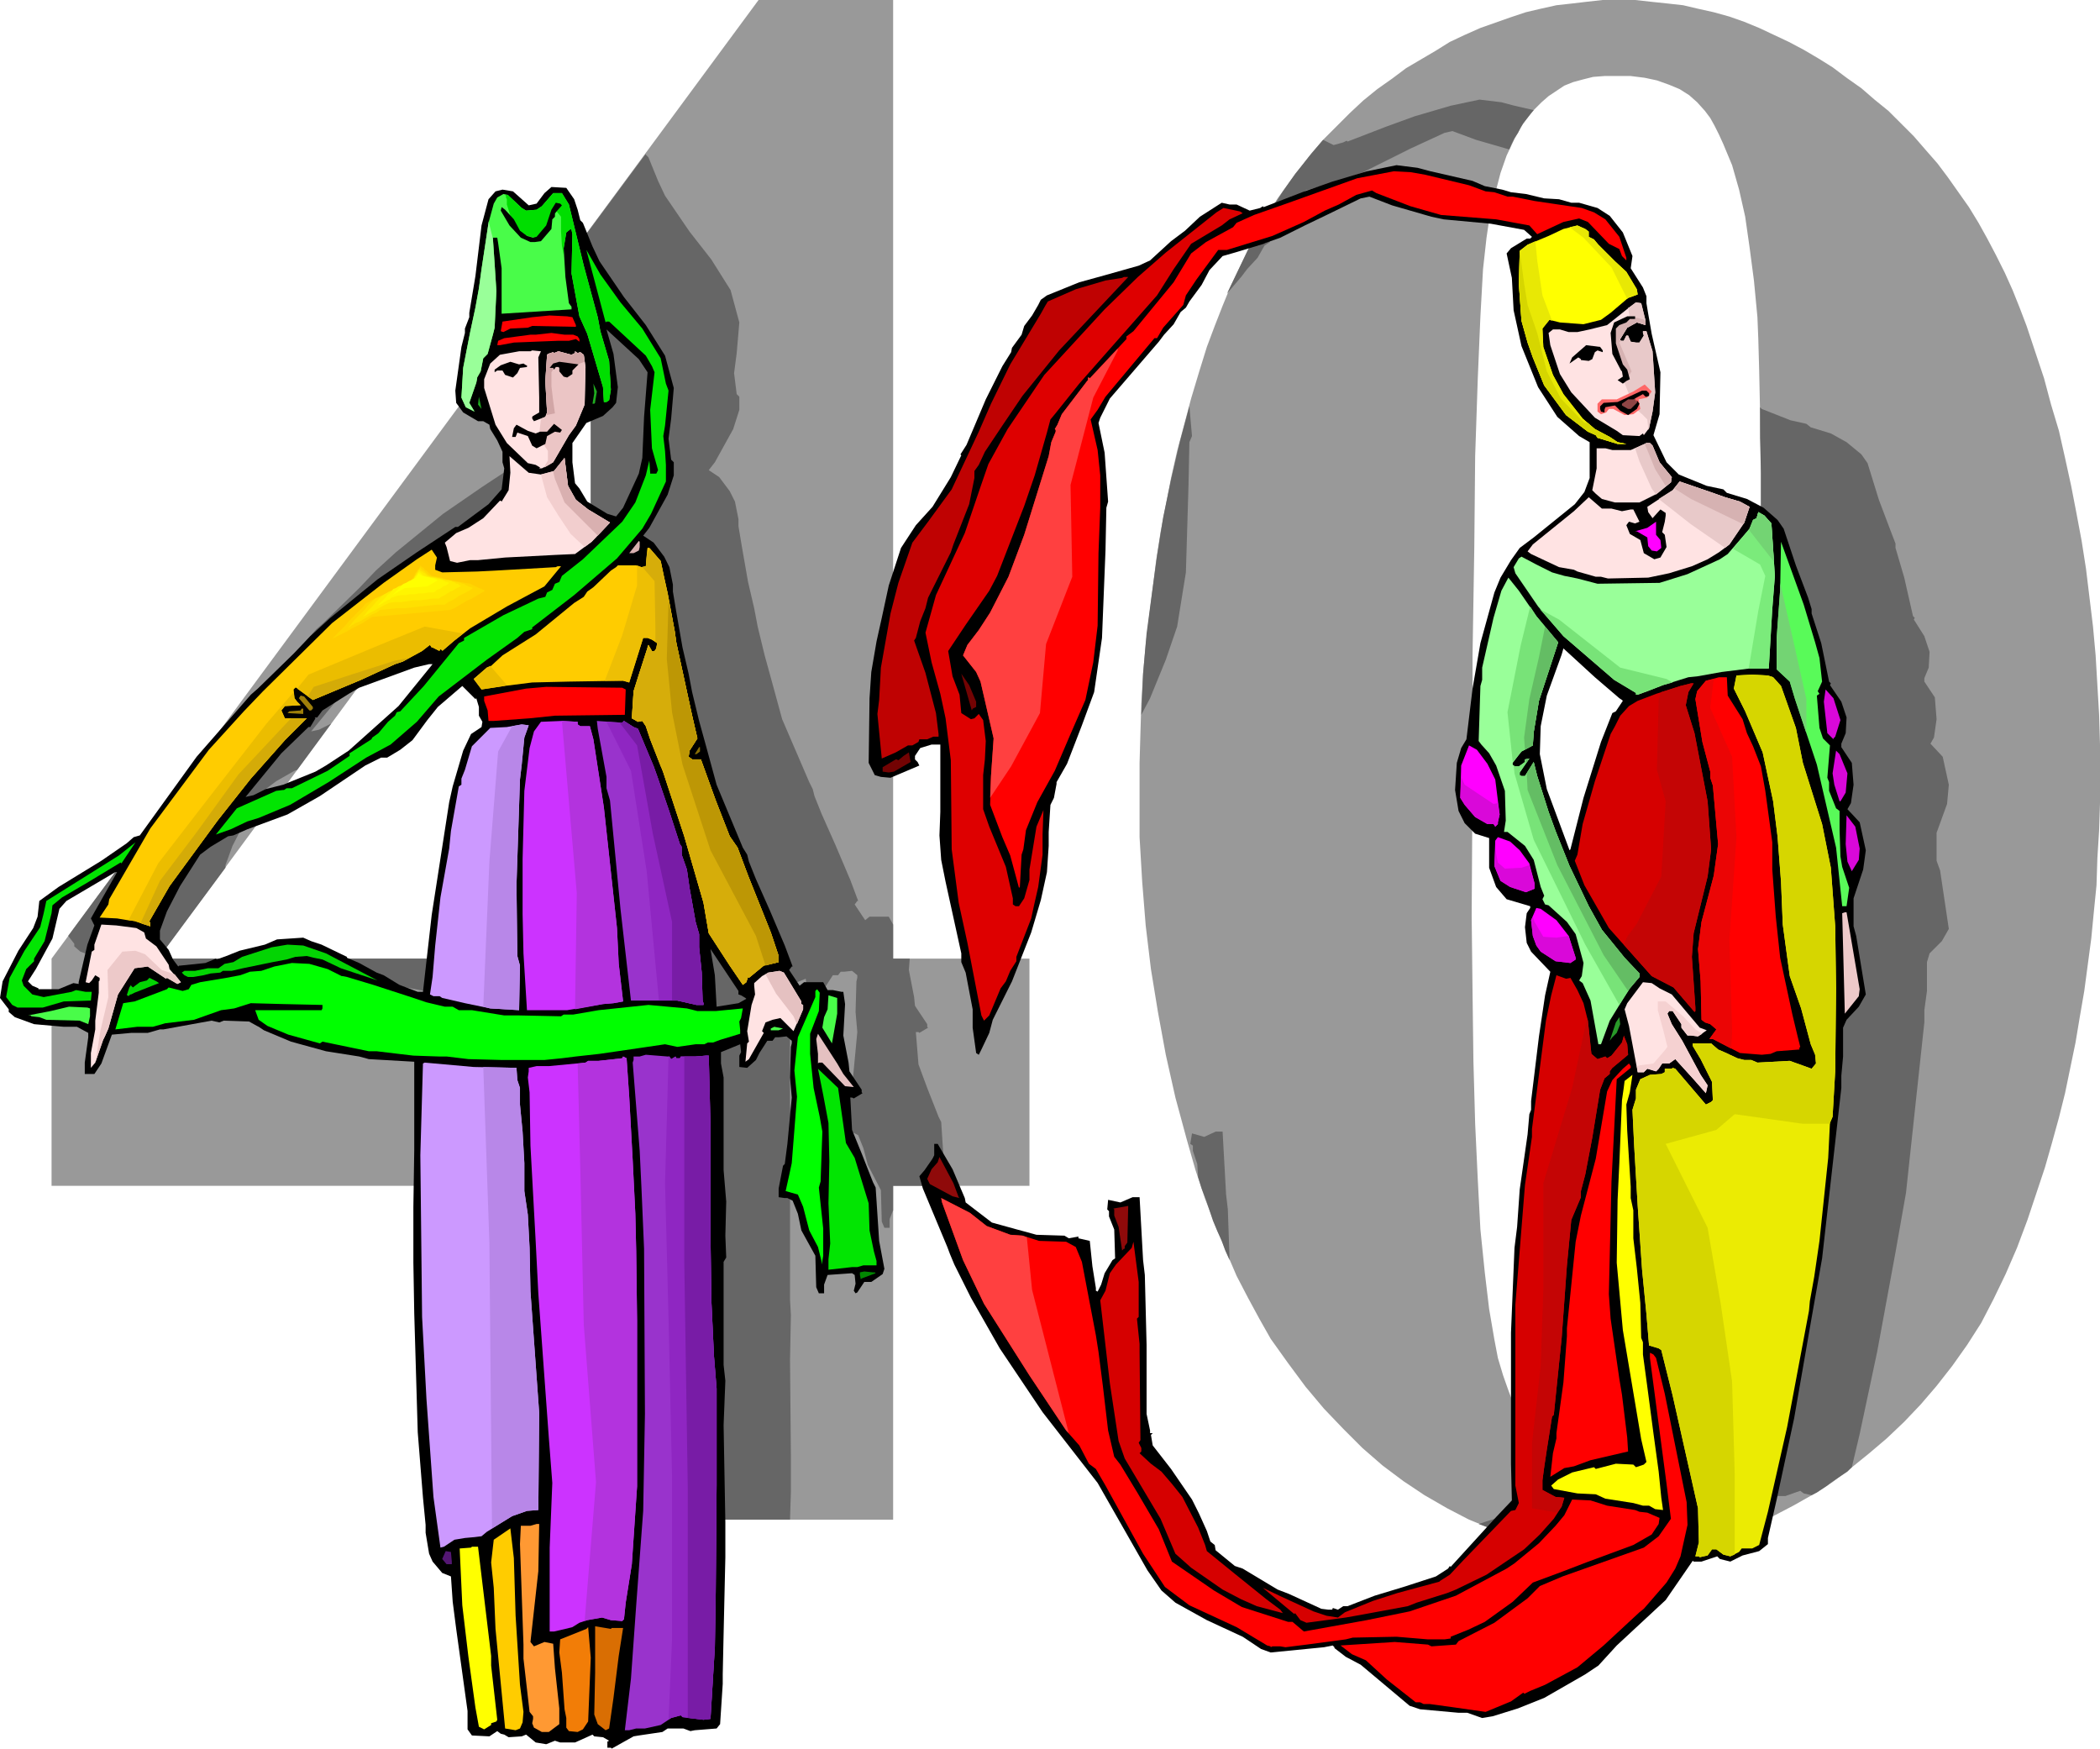 <svg xmlns="http://www.w3.org/2000/svg" width="768.48" height="639.84" fill-rule="evenodd" stroke-linecap="round" preserveAspectRatio="none" viewBox="0 0 2403 2001"><style>.brush1{fill:#999}.pen1{stroke:none}.brush2{fill:#666}.brush3{fill:#000}.brush4{fill:red}.brush5{fill:#49fc49}.brush6{fill:#9f9}.brush9{fill:#ff0}.brush10{fill:#02e502}.brush12{fill:#ffe3e3}.brush13{fill:#e8c9c9}.brush14{fill:#d6b2b2}.brush19{fill:#1fab1f}.brush20{fill:#f0f}.brush21{fill:#d9b0b0}.brush23{fill:#fc0}.brush24{fill:#730303}.brush26{fill:#d60000}.brush27{fill:#d908d9}.brush29{fill:#c3f}.brush30{fill:#93c}.brush31{fill:#c9f}.brush33{fill:#edc9c9}.brush34{fill:#03d403}.brush35{fill:#0f0}.brush37{fill:#e5c1c1}.brush38{fill:#8f0a0a}.brush63{fill:#d6d600}</style><path d="M59 1097 868 0h154v1097h156v260h-156v382H676v-382H59v-260zm122 0h495V425l-495 672z" class="pen1 brush1"/><path d="M739 176v1l3 3 11 27 8 17 28 41 25 32 22 35 10 37-3 35-3 23 3 24 3 3v15l-7 22-21 38-7 9 12 8 12 16 6 12 4 20v8l4 24 7 40 7 30 4 21 8 33 8 29 12 44 31 72 4 8 2 8 8 20 16 36 17 40 9 24h-1l-3 4 12 18 5-4h22l5 9v39h19l-1 13 6 31 1 10 14 21v3l1 1-10 6-1-1h-3l3 37 10 27 13 33 3 6 4 61 2 12h-61v28l-4 10v10h-6l-3-7-1-36-15-29-5-19-6-15-6-3h-3l-7-1v-10l5-26 2-2 3-23 5-53-2-23 1-35 1-4v-3l-6-5-9 1h-4l-3 4h-6l-9 14-4 8-10 9-9-1v-13l2-4-1-9-22 9v13l4 16v106l2 36-1 39 1 25-2 5v118l1 18-1 51 1 111v40l-1 32H676v-382H548v-51l1-65v-101l-52-3-11-3-38-7-40-10-31-13-6-4-2-1-3-2h310V425l-25 33-1-4v-12l-6-13-8-13-1-5-7-4h-6l-17-10-8-11-1-14v-3l143-193zm-445 921-32 6h-4l-14 4h-19l-22 2-12 33-8 12h-11v-13l4-29v-5l-13-7h-15l-34-3-11-4-11-4-7-6v-3l-7-9 59-80-2 8-19 35-9 14 5 5 7 3v1h23l17-7 6 1v-2l10-43 8-22-4-8 9-16 21-37h-2l-35 20 32-42 16-11 8-7 7-2 65-90 62-71 8-7 41-40 19-20 23-21 54-44 45-31 44-29h3l2-1-154 209-3 2-6 8h-3l1 1-6 10h-2l-31 30-41 50 9-2 14-7-39 53-3 1-21 12-12 9-23 36-15 29-8 22v3l-77 104h113z" class="pen1 brush2"/><path d="M2403 887v32l-1 31-2 32-1 31-3 30-3 31-4 30-4 30-5 29-5 30-6 29-6 29-7 28-8 29-8 28-9 27-11 33-12 32-13 30-14 29-14 27-16 25-17 24-18 23-18 21-19 20-20 19-20 17-21 17-21 16-22 14-23 13-23 12-23 11-25 8-24 7-26 6-25 4-27 2-26 1-31-1-29-3-29-5-29-7-27-8-27-11-25-13-26-15-24-16-24-18-23-20-22-22-22-23-21-25-20-27-20-28-13-23-13-24-13-25-12-28-12-29-12-31-11-33-10-35-13-48-11-49-9-49-8-49-6-50-4-50-3-51v-85l1-35 1-33 2-34 3-33 4-33 4-32 4-32 5-32 6-31 6-31 7-31 8-30 8-30 9-30 9-29 9-24 9-23 9-22 10-21 10-21 11-21 11-19 12-19 13-18 13-17 13-17 14-16 15-15 15-15 15-14 16-13 17-12 16-12 17-10 17-10 16-10 17-8 18-8 17-6 17-6 18-6 17-4 18-4 18-2 17-2 18-2h37l18 2 19 2 18 2 17 4 18 4 18 5 17 6 17 7 17 8 17 8 17 9 17 10 16 10 16 12 17 12 15 13 16 13 14 14 15 15 13 15 14 16 12 16 12 17 12 17 11 18 10 18 10 19 10 20 9 20 8 20 8 21 10 30 10 30 8 30 9 30 7 31 7 32 6 31 6 32 5 32 4 33 4 33 3 33 2 34 2 34 1 34v35zm-387-2V684l-1-82v-71l-1-60-1-47-1-36-1-25-4-42-5-38-5-35-7-31-8-28-10-24-5-11-5-10-5-9-6-8-9-10-9-8-11-7-12-5-14-5-14-3-16-2h-30l-13 1-12 3-11 3-10 4-9 6-9 6-8 7-12 12-10 14-9 16-9 19-7 20-6 23-6 24-4 27-4 36-3 54-3 71-3 89-1 105-2 123v140l-1 158 1 87 1 79 2 72 3 64 3 57 5 49 5 42 6 35 4 21 6 20 6 17 6 16 7 14 8 12 8 11 9 8 9 7 10 6 10 6 11 4 12 3 13 3 13 1h30l14-2 13-3 12-5 12-5 10-7 9-8 9-10 6-9 6-10 6-10 5-11 10-23 8-26 7-29 5-30 4-34 3-35 5-540z" class="pen1 brush1"/><path d="m1733 121 22 5-4 5-4 5-4 5-3 5-3 6-4 6-3 6-3 7-38-11-27-10-9 2-39 18-26 13-28 14-17 6-1 1-34 10-14 4-15 16-9 17-14 19-3 7-6 4-8 14-12 13-6 8-17 20 12-25 12-25 12-23 14-22 14-22 14-20 16-20 16-19 12 6 11-3 4-2 1 1 44-17 33-12 41-12 33-7 25 3 15 4zm281 345 2 2 33 13 18 4 5 4 23 7 18 10 17 14 7 10 13 42 14 37 5 13v5l10 34 10 44 2 2-1 2 12 19 6 18-1 18-5 12v4l12 18 2 25-3 21-4 7 14 15 7 32-2 22-12 33v32l4 11 10 67-8 14-14 14-3 10v33l-3 22v14l-21 195-12 68-21 114-20 94-9 38-5 5-6 4-6 4-6 4-5 4-6 4-6 4-6 3-9-2-4-3-17 6h-9l-2-1-23 33-18 7-19 6-19 5-20 5-19 3-20 2-21 2h-42l-21-2-20-2-20-4-20-4-20-5-19-6-19-7 9-3 38-12 13-9 3-3 1 1 41-46 7 3 7 2 7 2 7 1 8 1 7 1h32l14-2 13-3 12-5 12-5 10-7 9-8 9-10 6-9 6-10 6-10 5-11 10-23 8-26 7-29 5-30 4-34 3-35 5-540V637l-1-50v-45l-1-41v-35zm-643 881-1-15-5-15v-6l-3-2 2-12 14 4 13-6h8l4 72 2 17 2 58-5-11-4-11-5-11-5-12-4-12-4-12-5-13-4-13zm-10-882 3 34-3 7-1 49-3 100-10 62-13 38-18 44-10 19 2-47 4-46 6-45 6-44 7-44 9-43 10-43 11-41z" class="pen1 brush2"/><path d="m1637 196 48 11 14 6 20 4 10 3 17 2 21 5 17 1 14 4h9l21 6 14 9 15 19 11 27-2 14 14 22 4 10v8l2 12 4 23 10 44-1 48-7 24 15 31 14 14 32 13 19 4 4 4 23 7 19 10 16 14 7 10 14 42 14 37 4 13v5l11 34 9 44 2 2-1 2 13 19 6 18-1 18-5 12v4l12 18 2 25-3 21-4 7 14 15 7 32-3 22-11 33v32l3 11 11 67-8 14-14 15-4 9v33l-2 22v14l-22 195-12 68-20 115-20 93-10 44v7l-10 8-19 5-14 7-12-3-3-3-18 6h-9l-1-1-31 45-56 52-21 23-15 10-47 27-30 12-29 9-12 2-17-6h-10l-44-4-12-4-56-47-17-9-13-10v-1l-2-2-10 2-61 6-11-4-21-14-41-19-36-20-16-14-16-23-57-100-63-81-49-73-33-58-9-18-10-20-5-12-3-8-28-67-4-14 6-7 9-13 2-4v-13h4l17 29 14 33 1 5 30 23 29 8 22 6 32 1 5 3 11-2v2l13 3 3 29 4 25v3l2 1 4-8 4-13 9-15 3-2-1-33-6-15v-6l-2-2 1-11 14 3 14-6h8l4 72 2 17 2 80v79l4 19v3h3l-2 2 2 12 21 27 24 35 8 16 9 20 4 12 5 4 1 6 22 18 9 3 40 24 13 5 37 17 8 1h4l1-1v-1l6 2 3-2 3-2h5l31-12 33-10 37-12 14-9 2-3 1 1 52-57 18-19-1-42v-150l4-97 3-24 3-43 9-63 2-23 2-5v-10l9-74 7-47 6-27-22-23-5-10-2-18 2-16 4-6v-2l-27-8-12-14-8-22v-34l-16-5-12-12-7-14-4-24 2-31 5-17 6-10 7-58 9-52 16-58 7-17 12-20 10-14 16-12 47-38 11-14 6-16v-41l-12-7-25-22-22-34-19-47-9-41-2-37-6-28 5-6 18-11h4l2-2-9-8-38-7-54-5-14-3-45-13-26-10-10 2-39 19-25 12-28 14-17 6-2 1-33 10-14 4-15 16-9 17-14 19-4 7-6 5-8 14-11 12-6 8-56 65-11 22-2 6 7 34 4 56-2 7-1 49-4 100-9 62-14 38-17 44-12 21v2l-3 16-4 8-2 31v16l-2 30-7 32-11 37-22 56-22 44-4 15-9 19-3 6-3-2-4-29v-21l-8-42-5-12v-10l-18-82-5-25-2-28 1-27v-77h-10l-13 4-6 9v4l3 3 2 4-33 14-11-1-7-2-7-14 1-74 2-30 6-35 6-27 8-37 14-43 17-26 19-21 21-34 12-25-1-1 7-11 22-52 19-38 10-16 1-5 11-15 3-10 9-12 7-12 3-6 7-5 37-15 29-8 39-11 13-6 24-22 16-12 17-16 25-16 9 2h8l15 7 12-3 3-2 1 1 44-17 34-12 40-12 34-7 24 3 15 4zm216 603 3 2 1 1-8 12-4 2-13 33-20 64-15 59-1 1-26-70-8-40 1-32 7-35 17-47 2-7 36 33 28 24z" class="pen1 brush3"/><path d="m1631 200 50 12 19 7 10 1 15 5h6l25 5 54 8 14 5 13 8 16 20 8 24v3l-5-5-3-8-12-6-24-25-10-4-18 4-30 14-9-10-38-7-63-5-35-10-39-15-5-3-18 5-20 11-16 7-24 13-36 16-52 16h-10l-25 34-12 18-3 11-23 26-7 12h-3l-56 67-9 15-8 11 8 35 3 29v37l-2 52-1 83-5 42-9 43-17 39-18 42-20 36-13 32-3 22-2 6-2 37-1 1-10-37-9-21-14-37 1-33 3-43-15-65-5-11-15-19 5-12 13-17 13-20 21-41 18-48 28-90 3-16 5-12v-2l-1-1 3-5 5-12 29-38 1-1v-3h1l1 1 42-45v-3l8-6 46-56 20-33 17-13 31-17 4-5 20-9 37-13 81-29 42-8 19 1 17 3z" class="pen1 brush4"/><path d="m657 228 4 12 3 12 3 3 11 27 8 17 28 41 25 32 22 35 10 37-3 35-3 23 3 24 3 3v15l-7 22-21 38-7 9 12 8 12 16 6 12 4 20v8l4 24 7 40 7 30 4 21 8 33 8 29 12 44 30 72 5 8 2 8 8 20 16 36 17 40 9 24h-1l-3 4 12 18 5-4h22l5 9h6l10 2h2l2 14-2 36 6 31 1 10 14 21v3l1 1-10 6-2-1h-2l2 37 11 27 13 33 3 6 4 61 6 32-2 6-13 9h-8l-8 12-2 1-2-3 2-8-1-10-3-2-28 2-4 11v10h-6l-3-7-1-36-16-29-4-19-6-15-6-3h-3l-7-1v-10l5-26 2-2 3-23 5-53-2-23 1-35 1-4v-3l-6-5-9 1h-4l-3 4h-6l-9 14-4 8-10 9-9-1v-13l2-4-1-9-22 9v13l3 16v106l3 36-1 39 1 25-3 5v118l2 18-2 51 2 111v40l-2 88-1 46v11l-3 46-4 5-25 2-5 1-8-3h-18l-6 4-27 4-6 1-25 14-1-1h-4v-7l2-1-7-4-10-1-2-2-20 9h-17l-6-2-10 4-12-2-11-9-5 2-15 1-5-3-4-1-4-3-9 6-20-1-5-7v-21l-13-94-4-31-2-29-10-4-11-13-4-9-4-24v-9l-3-31-6-75-4-136-1-58v-64l1-65v-101l-52-3-11-3-38-6-40-11-31-13-6-4-2-1-9-5-29-1-5 2-9-2-55 10h-4l-14 4h-19l-22 2-12 33-8 12H97v-13l4-29v-5l-13-7H73l-34-3-11-4-11-4-7-6v-3l-10-13 3-19 18-35 17-26 5-13 2-18 22-16 49-30 29-20 8-7 7-2 65-90 62-71 8-7 41-40 19-20 23-21 54-44 45-31 44-29h3l35-26 15-17 3-24-2-7v-12l-6-13-8-13-1-5-7-4h-6l-17-10-8-11-1-14 7-50 4-16v-5l5-13v-5l7-42 7-58 8-30 8-9 8-2 12 2 18 16 9-2 9-12 8-7 17 1 9 13zM545 799l3 10v10l4 7-1 6-12 8-9 19-12 41-4 18-20 129-10 88h-6l-21-8-18-11-8-3-20-11-14-6v-1l-29-14-12-4-9-4-30 2-14 6-29 7-10 4-5 2-11 4-1-1-12 5-29 3h-1l-1 1-6-8-5-11-10-12v-10l8-22 15-29 23-36 12-9 20-12 6-1 16-7 46-17 37-21 52-35 18-9h7l15-9 14-11 17-23 12-15 28-24 15 15 1-1zm-432 236-9 16 4 8-8 22-10 43v2l-6-1-17 7H44v-1l-7-3-5-5 9-14 19-35 8-34 8-9 56-33h2l-21 37zm343-227-57 51-26 17-12 7-37 15-20 5-14 7-9 2 41-50 31-30h2l6-10-1-1h3l6-8 30-19 12-7 63-23 17-4h4l-39 48zm389 330 3 1 5 3 1 1-9 5-25 4-2-36-5-30 32 48v4zM741 426l-4 51-2 47-4 18-18 39-8 10-10-3-23-14-9-15-5-6-3-24v-22l16-23 19-8 11-10 4-5 2-18-5-38-8-28 37 34 10 15z" class="pen1 brush3"/><path d="m651 234 17 70 16 59 3 16 10 34 2 33-2 12-3 2h-3l-1-17-18-61-9-20-9-49 1-45-1-5-1-1-5 4-3 18 2 33 4 30 3 4v3l-80 5v-52l-4-29-1-6h-5l2 30 2 31-2 42-2 8-6 22-5 5-3 15-4 7v1l-1 5-8 23 6 10-10-5-5-11 2-34 8-41 6-28 4-22 3-22 8-53 6-22 4-7 7-4 5 1 16 15 5 3 12-1 6-4 13-15h10l8 13z" class="pen1 brush5"/><path d="m559 253 5 20 2 29 2 31-2 42-2 8-6 22-5 5-3 15-4 7v1l-1 5-8 23 6 10-10-5-5-11 2-34 8-41 6-28 4-22 3-22 8-53v-2z" class="pen1 brush6"/><path d="m578 223 1 1v2l1 2v6l6 19 9 15 21 5 13-19 8-12 5 6v17l1 16 2 11v-8l3-18 5-4 1 1 1 5-1 45 9 49 9 20 18 61 1 17h3l3-2 2-12-2-33-10-34-3-16-16-59-17-70-8-13h-10l-13 15-6 4-12 1-5-3-16-15h-3z" class="pen1" style="fill:#00de00"/><path d="m643 235-8 9v4l-3 3-1 11-12 14-7 1h-5l-11-5-13-14-10-17 1-4 4 3 10 11 7 13 8 6 7 2 4-1 11-13 6-18 5-8 5 1 2 2z" class="pen1 brush3"/><path d="m1422 244-15 7-9 7-35 21-20 29-19 30-89 101-28 35-5 6-4 15-14 49-12 35-31 80-9 17-27 39-20 30 5 29 8 21 2 21 11 7 4-1 5-5 5 7 3 24-1 21-2 18v39l7 20 19 46 8 36v7l3 2h4l6-9 6-21v-12l8-49 8-19-1 28v23l-5 37-5 22-3 14-17 44v5l-7 11-5 12-6 8-13 31-6 6-3-6-16-83-10-46-8-61-1-102-6-48-6-28-10-36-7-34 12-43 33-71 18-53 9-26 22-40 42-62 69-75 38-37 32-28 58-46 8-5 19 4 3 2z" class="pen1" style="fill:#de0000"/><path d="M1818 265v6l6 3 5 6 19 19 13 12 12 20 1 6-11 4-20 17-11 8-20 5-27-2-12-3-8 10 1 21 11 32 12 22 22 28 14 12 17 9 9 6 10 2h-10l-23-7-2-3-9-4-25-19-25-34-13-32-6-17-7-25-3-42 1-38 9-7 24-10 17-8 16-4 9 4 4 3z" class="pen1 brush9"/><path d="m710 346 25 30 21 34 6 29 3 8-4 40-2 12 2 17 1 16v19l-17 37-10 17-29 34-49 42-48 37v2l-9 3-8 7-35 25-55 42-25 29-30 26-28 15-43 28-44 26-36 15-13 4-19 9-17 6 24-30 45-20 8-1h1l3-2h6l41-20 25-17v-3l25-16 1-2 7-5 11-13 8-7 2-4 4-1 27-29 40-49 6-3v-3l45-26 40-19 8-2 2-5 6-3 3-7 5-2 3-7 24-19 45-43 15-22 12-31 4-17 1 14v1h7l2-4-7-25-2-44 5-43-3-7-7-12-42-39h-3l-1 1-21-79-1-4 16 28 23 32z" class="pen1 brush10"/><path d="m1212 401-42 52-23 34-20 30-7 15-5 7v8l-6 30-18 46-3 9-26 52-3 12-6 15-5 19-2 3 13 37 12 46 3 24v3h-6l-7 3h-9l-1 3-7 4h-5l-14 8-16 7-5-51 2-16 2-37 11-62 9-35 16-46 18-24 27-37 31-66 14-32 22-45 35-58 5-9 3-5 32-14 34-10 19-3 2-1h5l-79 84z" class="pen1" style="fill:#bf0202"/><path d="M1883 367v5l-10-3-11 6-8 13v1l1 1h3l3-6h2l3 7 6 1h4l5-8-1-3v-2h4l7 23 3 47-3 22-4 19-6 8-1-2-4 3-19-1-7-5-25-15-27-29-13-21-11-33-2-14 5-4h8l10 3h10l14-3 20-5 25-20 8-6 6 1 5 20z" class="pen1 brush12"/><path d="m1863 352 2 12-17 5-4 18 8 24 11 22-5 3 6 15 11 9-3 8 7 6 6 6 1 9v3l1-2 4-19 3-22-3-47-7-23h-4v2l1 3-5 8h-4l-6-1-3-7h-2l-3 6h-3l-1-1v-1l8-13 11-6 10 3v-5l-5-20-6-1-8 6h-1z" class="pen1 brush13"/><path d="m1882 366-15-4-2 1v1l-14 5-4 4v3l-2 12 4 14 7 17 6 14 5-8-14-33 2-2-1-1v-1l8-13 11-6 10 3v-5l-1-1zm-20 67v1-1z" class="pen1 brush14"/><path d="M1828 471v-9l5-5h17l19-9 13-8 8 8-5 7-10 2 2 11-8 6-10 1-13-7h-5l-3 4-6 2-4-3z" class="pen1" style="fill:#f66"/><path d="M1854 461v3l2 3 6 2h5l6-4 1-2-4-9-6 1-8 4-2 2z" class="pen1" style="fill:#8f4545"/><path d="m655 363 4 9v2l-50-1-5 2-20 1-8 4-3-1 2-11 34-5 20-2 20 1 6 1z" class="pen1 brush4"/><path d="M1871 365h-6l-4 4-8 3-4 4v17l8 24 5 6 3 11-4 2-4 3-6-4 6-4-1-6-1-1-10-19-2-24 4-12 15-7h9v3z" class="pen1 brush3"/><path d="m656 383 5 2 2 3v3l-4-3-8 2h-13l-50 2-16 3h-3l1-5 7-3 30-4h6l18-2 15 2h10z" class="pen1 brush4"/><path d="M1834 401v2l-6-2-3 2-3 8-4 2-9-1v-1l-3-2-10 7 3-7 16-14 16 2 3 4z" class="pen1 brush3"/><path d="m616 409 1 46v17l-7 4-1 1v2l2 3 13-5 2-5-2-36 2-30 1-1 6-2 1 1 5-2 15 4 4-2v-2l3 2 3-1 4 3 2 14-1 43-10 24-8 11-18 31-5 3-8 4h-3l1-1-5-3-9-2-24-23-13-21-13-42v-10l7-18 11-10 22-4h13l2-1 10 1-3 7z" class="pen1 brush12"/><path d="m619 479-2 18 6 13 4 6v11l-3 5-1 3 5-3 5-3 18-31 8-11 10-24 1-43-2-14-4-3-3 1-3-2v2l-4 2-15-4-5 2-1-1-6 2-1 1-2 30 2 36-2 5-5 2z" class="pen1" style="fill:#ebc5c5"/><path d="m669 414-20 7-14-2-4 7v16l2 17 2 14-10 2 1-3-2-36 2-30 1-1 6-2 1 1 5-2 15 4 4-2v-2l3 2 3-1 4 3 1 8z" class="pen1" style="fill:#d1a6a6"/><path d="m599 416 3 2h1v2l-8 1-3 6-5 5-9-3-3-5h-6l-3 2v-3l7-5 11-4 10 3 5-1zm56 8v4l-6 4-4-1-5-6v-4l-1-1h-3l-2 3-1-2h-4l4-5 7-2 22 3-7 7z" class="pen1 brush3"/><path d="M681 460v1l-1 1h-2l2-12-1-11 4 9-2 12z" class="pen1 brush19"/><path d="M1887 450v3l-3 1h-1l-3-3-11 6h-6l-7 5v2l7 4h3l7-7v-3l3 4-3 6-10 7-9-5-6-6-11 2-1 3v3l-4-1-1-3v-3l4-4 16-1 28-13h5l3 3z" class="pen1 brush3"/><path d="m547 463 1-9 3 14-4-5z" class="pen1 brush19"/><path d="m641 495-6-1-9 5-2 9-10 5-5-3-5-11-12-4-2 5h-4l2-10 3-4 13 7 9 3 5-2h8l8-9 9 7-2 3z" class="pen1 brush3"/><path d="m1891 510 8 19 14 17-1 6-16 13-20 10h-28l-15-4-7-6-4-4 5-25v-23h10l8 2h21l18-8h4l3 3zM619 543l15-4 12-15 4 32 9 16 14 11 25 15-21 22-19 14-22 1-58 3-31 3h-9l-15 3-8-2-4-16-2-5 13-11 14-6 17-11 19-20h1l1 1 8-13 2-20-1-19 22 19 14 2z" class="pen1 brush12"/><path d="m1974 569 17 5 11 6-6 18-17 25-12 9-13 8-18 8-26 8-24 5-46 1-8-2h-6l-21-6-4-2-17-3-32-15-4-3 6-8 47-38 17-16 15 13h11l12 3 10-2h3l7 14-5 2-7-2-3 4 4 10 12 7 4 15 12 7 7-2 7-12-2-14-3-3 3-12 1-7v-3l-6-4-9 10-5-7-1-6 29-19 8-10 35 12 17 6z" class="pen1 brush12"/><path d="m2027 599 4 60-3 38-4 68h-22l-32 4-28 5-10 1-29 9-18 7-11 4h-2v-2l-25-15-58-50-29-34-26-38-2-7 6-10 3-2 17 9 18 9 14 4 15 3 23 6 71-1 32-10 37-17 9-6 25-29 4-10 4-2 2-7 7 4 8 9z" class="pen1 brush6"/><path d="m1900 618 1 9-5 4-6-1-4-5-1-10-12-7h-2l14-4 10-7v15l5 6z" class="pen1 brush20"/><path d="m732 626-1 4-6 3h-5l11-14 1 1v6z" class="pen1 brush21"/><path d="m2077 735 5 18 3 27-5 11 2 3-3 2 3 37 4 12 8 8-3 37 2 5v10l8 20 4 3v22l1 30 2 12 8 24-3 21h-5l-7-67-22-95-25-75-6-20-15-14v-36l4-55 1-55 26 72 13 43z" class="pen1" style="fill:#59fa59"/><path d="m756 642 4 19 4 18 8 43 2 14 18 83 6 26-9 14-1 7 4 3h10l17 47 16 41 9 13 12 32 26 65 9 27v7l-17 4-17 14-1-1-2 6-4 3-15-22-24-37-6-35-22-76-24-73-15-38-5-15-4-6-5 1-7-4 2-31 6-19 10-31v-1l1-2 4 7h3l2-3 1-6-6-4-5-2h-5l-16 51-7-2-62 1-42 1-32 4-26 4-9-12 15-13 5-2 13-12 38-24 44-36 11-7 4-6 7-5 20-19 6-4 2-2h21l6 2 5-1 2-21h2l13 15zm-258 5v5l8 3 40-1 20-1 70-4 2-1h4l-19 23-43 23-42 25-18 14-14 12v-1l-2-1-1 1v1l-8-4h-1l-2-3-9 7-22 12-9 3-39 18-55 23-19-14h-1l-2 2 1 10 3 4 4 4-18 1-4 5 4 9h25l-25 25-39 44-38 48-55 75-23 40 1 3v3l-18-6-8-1-12-2-20-1 10-15 1-6 47-81 67-90 40-44 22-23 79-78 59-46 38-27 17-11 6 9-2 9z" class="pen1 brush23"/><path d="m1758 705 25 30-22 67-6 36-1 15-13 7-10 13v2l2 2h5l7-5v-3l5-1-11 16v3l2 1h4l10-16 4 16 13 41 8 22 16 40 22 46 15 27 26 32 17 18v4l-11 13-7 11-16 26-10 27h-3l-9-50-9-20-4-3 3-5 2-15-9-33-10-14-21-19-4-1-3-6 2-4-4-10-8-31-10-16-20-16h-4l2-13-1-34-10-29-8-14-9-10-3-4 2-63 2-7v-14l13-57 9-31 8-15 12 15 20 29z" class="pen1 brush6"/><path d="M1117 803v6l-4 2-1 2-12-42 9 13 8 19z" class="pen1 brush24"/><path d="m2029 775 9 10 17 48 8 40 22 70 10 50 5 67 1 71-1 95-3 52-3 7-2 40-10 95-6 41-5 28-1 11-25 133-22 97-10 38-8 4h-12l-3 4-10 5-8-2-8-6h-5l-5 7-9 2-1-1h-4l4-16-1-39-29-129-13-52-3-2-10-3h-1l-3-36-5-51-5-73-4-68-2-42 4-13v-10l5-12 11-5 13-1 4-2v-4h8l1-1 3 1 35 41 6-3 2-2-1-21-13-26-9-15v-3h21l8 7 7 3 15 7 8 2h8l7 3 37-2 25 9 5-6-1-10-5-12-11-41-13-37-8-59-2-49-4-52-5-40-12-56-20-47-13-26 3-15 18-1 18 1 6 2z" class="pen1" style="fill:#ebeb03"/><path d="m1977 796 17 27 5 16 7 15 9 23 5 28 8 59v31l4 54 5 47 14 65 6 25 3 12-1 1v2l-26 2-7 3-10 1-25-2-31-16h-4l8-11-7-6-6-2-4-3-1-44-3-37 4-31 14-53 5-36-6-67-3-9v-7l-9-34-8-49 2-9 10-12 15-4h9l1 21z" class="pen1 brush4"/><path d="m1932 792-3 15 10 32 15 78 4 55-4 31-16 65-2 27 4 58v4l-1 1-24-28-25-13-49-55-28-49-11-28 3-7 6-35 14-49 18-54 5-9 6-12 10-11 10-6 21-8 28-9 12-3h3l-6 10z" class="pen1 brush26"/><path d="m716 789-1 29-80 1-29 3-41 3h-6l-1-12-4-11v-5l48-9 23-2 87 1 4 2z" class="pen1 brush4"/><path d="m2106 824-6 19-2 2v1l-7-7-4-36 2-14 9 10 8 25z" class="pen1 brush27"/><path d="M358 809v2l-2 2h-2l-12-14 2-3 4 1 10 12zm-11 8-18-1 2-2 13-1 1-2h2v6z" class="pen1" style="fill:#9e7f0a"/><path d="m661 829 3 2h11l4 15 12 78 15 138 2 41 5 43-11 2-12 1-41 7h-46l-4-65-1-45v-63l2-78 6-49 5-19 8-11 24-1 18 1v3z" class="pen1 brush29"/><path d="m714 825 11 7 5 2 18 43 5 14 13 38 12 37 2 3v9l6 17 3 21 7 39 4 14v15l3 29 1 32 1 3v2h-8l-22-5h-53l-12-105-12-124-4-14v-13l-10-55-1-9 29 2 2-2z" class="pen1 brush30"/><path d="m600 844-3 31-2 17-4 121 1 81 3 11-1 51-33-2-29-6-26-6-3-2h-7l-4-2 3-20 3-36 6-55 10-56 2-20 9-51 3-2v-7l4-10 8-27 21-21 19-1 17-3 8 1-5 14z" class="pen1 brush31"/><path d="m1702 874 9 18 5 40-2 9v2l-3 3-2-3h-7l-14-8-12-14-5-8 1-37 9-23 9 5 12 16z" class="pen1 brush20"/><path d="m801 860-4 3h-2l5-8h1v5z" class="pen1" style="fill:#876d05"/><path d="m2114 885-2 22-6 10h-1l-6-19-2-13 4-26 4 4 9 22z" class="pen1 brush27"/><path d="m1023 883-6 1-7-1v-5l15-9h1l2 1 6-5 6-4 2 11-19 11z" class="pen1 brush24"/><path d="m2128 971-1 13-8 13-5-11-2-20 1-33 10 13 5 25z" class="pen1 brush27"/><path d="m1739 973 11 15 6 23v6l-10 4-18-6-11-7-7-17 1-29 3-4 14 5 11 10z" class="pen1 brush20"/><path d="m138 987-38 23-29 17-11 9-1 9-8 32-12 20v3l-9 9-5 13 2 6 10 10 13 3 32-6 5-2 11 2h7l-1 10-31 1-24 7H20l-6-3-7-9 4-22 17-31 18-27 4-16 3-14 83-52 19-15-16 24-1-1z" class="pen1 brush10"/><path d="m1781 1053 14 18 8 25v2l-6 4-17-2-17-11-5-7-4-11-2-18 6-14 5 1 18 13z" class="pen1 brush20"/><path d="m2128 1132-1 8-16 20-3-115 3-1h2l15 88z" class="pen1 brush33"/><path d="m156 1062 9 5 2 7 12 9 14 21 1 5 13 15-4 2-12-7-1 1-21-14-15 2-19 30-11 39-4 9-2 4-9 26-5 6v-17l5-27v-10l4-32v-13l1-1v-3l-5-3-4 6-3 3-4-1 7-35 3-2v-6l8-23 17 1 23 3z" class="pen1 brush12"/><path d="m373 1091 59 31-42-14-21-10-10-2-8-2-13 1-10 3-16 3-34 7-13 3h-10l-3 2-11 1-8 2-12 2h-6l-4-2-3-3 3-2h12l15-3h12l7-5 10-2 10-6 34-11 18-3 18 1 26 9z" class="pen1 brush34"/><path d="m375 1109 16 8h1l5 1 30 9 40 13 21 7 21 5h9l7 4h15l37 6h17l48 1 3-2h11l29-5 57-6 44 4 12 3h21l31-3-2 11-2 4 1 10v4l-23 7-8 3h-6l-4 2h-10l-21 3-14-3-27 4-48 7-27 3-16 2-20 2h-49l-38-1-25-3h-9l-29-1-17-2-25-3h-9l-53-11-3 2-36-10-24-10-10-7-4-11h76l1-2v-4l-45-1-37-1-19 6-15 2-31 11-33 4-14 4h-18l-25 3 9-30 13-2 37-14 2-2 16 4 7-2 3-5 10-3 30-5 16-3 11-4 13-1 15-5 20-4 20 1 21 6z" class="pen1 brush35"/><path d="M917 1146v3l2 1v5l-11 25-15-15-9 2-8 3-4 10 2 2-17 30-4 3 2-21 2-2-2-12 5-30 4-12-1-10v-3l9-8 7-4 13-2 5 2 20 33z" class="pen1 brush12"/><path d="m1797 1119 8 14 7 15 5 20 4 38 7 6 9-3 2 2 5-3 12-15 2-7v-1l4 10 1 12-18 15-3 4v3l-6 5-5 13-9 55-8 42-5 19v7l-11 26-5 52-6 83-9 88-2 2-6 38-3 20-2 15v11l15 8 10 1-3 10-9 14-16 18-18 17-43 29-35 17-10 4-35 11-10 4-54 10-17 3-45 6-7-3-6-8-1 1-36-30 21 10 37 17 15 5 13 2 8-6 32-13 28-9 48-13 1-1 11-7 15-16 55-57 5-1 4-8-4-20v-207l11-137 8-55v-9l16-124 6-29 6-23 11 4 5-1z" class="pen1 brush26"/><path d="m182 1125-28 11-4 2h-1l-2 2-1-1h-1l3-9 2-3v1l2 2 8-6 8-2 3-3 8 4 3 2z" class="pen1 brush34"/><path d="m1899 1131 14 7 32 38 8 3-10 7-8-1h-4l-7-9v-4l-10-15h-4l-2 3 5 12 12 19 21 39 8 12-2 9-15-17-20-22-7 5h-8l-4 6-3 3-10-3-4 4h-7l-10-53-5-19 3-7 18-24 10 1 9 6z" class="pen1 brush12"/><path d="m937 1157-10 26v23l4 39 7 33 3 17-2 57-2 7 5 47v31l-1 6v4l-5-20-10-19-7-27-6-14-14-4 4-18 3-14 6-76-3-30 4-38 20-46v-7l2-2 3 4-1 21z" class="pen1 brush35"/><path d="m958 1160-6 34-11-18 2-12 4-9 1-16 10 3v18zm-855-6v9l-2 9-10-4-38-1-8-3-9-1-1-1h-3l26-5 21-5 21 1 3 1z" class="pen1 brush5"/><path d="m1850 1182-5 5-3 4 7-21 4-6 1 8-4 10z" class="pen1" style="fill:#299929"/><path d="M891 1179h-9v-2l4-2 10 2-5 2z" class="pen1 brush5"/><path d="m965 1229 12 15-10-1-26-27h-4l-1 1v-11l-2-17 2-6 22 34 7 12z" class="pen1 brush37"/><path d="m766 1209 2 3 5-3 1 2h4l1-2h17l12-1h3l2 80v126l1 74 3 64 3 37v110l-1 123-1 63-5 82-8 1-24-3-2-2-11 3-12 8-18 4h-10l-8 2h-5l7-59 6-84 8-108 2-111-1-189-3-70-2-42-8-101 1-3v-4h7l7-2 25 2h2z" class="pen1 brush30"/><path d="m720 1255 4 73 3 61 1 43 1 79v190l-6 89-7 44-2 19-2 2-13-1-10-3-17 3-9 3-8 5-8 2-13 3h-5v-96l3-74-4-52-12-165-3-59-6-110-1-61-2-17 1-7v-4l9-2h14l42-4 3-2h12l27-3 1-2 4 2 3 44z" class="pen1 brush29"/><path d="m591 1222 1 14 3 9v19l3 31 2 36v32l4 27 2 38 1 50 10 139-1 111-13 1-17 6-29 18-6 5-8 1-11 1-12 2-12 8-4 1-8-58-8-112-5-94-2-185 3-105 2-1 56 5 49 1z" class="pen1 brush31"/><path d="m1866 1222-16 13-6 117-3 129 2 28 10 69 3 18 6 49 1 16-43 10-19 7-11 2-16 10 3-27 4-17v-6l8-58 4-53v-9l10-99 6-30 17-65 13-77 6-13 12-13 7-6 2 3v2z" class="pen1 brush4"/><path d="m968 1308 10 17 16 52 1 31 5 24 3 11v5h-15l-7 2h-6l-27 3v-12l2-18-2-46 1-48-1-44-6-32-6-30 23 22 9 63z" class="pen1 brush10"/><path d="m1861 1264 1 30 4 64v13l3 14v32l4 34 4 40 1 40 2 5v14l5 37 7 53 6 44 3 30 2 14-9-1-7-4h-7l-11-3-32-5-11-5-21-1-27-5-3-4 8-7 16-8 25-6 2 2 23-6 20 1 3 3 9-3 3-3-6-26-21-125-7-77 1-72 2-42 3-72 2-14 1-8 9-7-3 20-4 14z" class="pen1 brush9"/><path d="m1097 1370 1 1-8-2-26-14-3-6 5-11 7-8 2-6 16 30 6 16z" class="pen1 brush38"/><path d="m1129 1403 27 10 14 1 19 6 31 1 11 6 7 17 16 84 3 19 5 39 6 51 7 30 7 9 20 33 24 41 15 37 48 33 32 19 53 17h5l13 11 72-13 49-10 53-18 58-31 9-6 28-23 19-20 10-12 9-18 21 1 19 6 32 5 5 2 9 1 14 6-1 7-8 12-21 12-54 20-26 10-35 13-23 22-32 23-19 9-20 8v2l-7 1h-19l-36-3-50 1-8 2-45 6-24 3-6-1h-9l-2 1v-1l-4-1-35-21-54-25-28-21-25-38-43-78-11-19-8-6-11-21-15-17-42-63-52-82-24-50-24-66-1-5 33 17 19 15z" class="pen1 brush4"/><path d="M1287 1426v3h-1l-2 2-4-27-5-13v-7l-1-1 17-3-1 42-3 4z" class="pen1 brush38"/><path d="m1303 1507-2 2 3 29v9l1 101-2 3 3 6v4l-2 2 13 12 12 9 12 14 12 15 18 35 8 20 2 7 32 26 36 29 16 12 3 4-30-8-18-8-21-11-36-25-18-16-17-40-41-69-7-20-10-66-11-95 6-11 5-20 7-10 18-19 2-7 6 46v40z" class="pen1 brush26"/><path d="m1001 1456 1 1-16 6-1 1-1-5v-3l5-1 10 1h2z" class="pen1" style="fill:#028702"/><path d="m1895 1554 10 41 25 124 1 26-8 36-6 14-10 16-26 30-5 4-41 38-30 25-37 20-17 7-6 3h-1l-1-1-14 10-29 12-35-5-29-4h-7l-4-2h-5l-33-26-24-22-16-7-13-10 62-4 38 3 4 2 28-2 3-4 41-21 38-28 14-14 26-11 93-33 17-13 14-20-5-40-19-144v-6l4 2 3 4z" class="pen1 brush4"/><path d="m616 1798-9 81 4 5 12-5 10 2 2 28 5 46v18l-12 9h-8l-9-5-2-5 1-5v-3l-4-5-7-61v-16l-4-115 1-21h11l7-2h3l-1 54z" class="pen1" style="fill:#f93"/><path d="m590 1849 5 79 4 31-1 12-3 7-5 2-12-2-11-114-2-47-3-29 3-26 19-13 4 34 2 66z" class="pen1 brush23"/><path d="m559 1870 3 25v11l7 62-1 2-6 2v2l-8 5-6-3-4-22-8-58-7-59-3-65 13-1 1-1h7l12 100z" class="pen1 brush9"/><path d="M517 1787v3h-6l-5-6 4-9 6 1 1 11z" class="pen1" style="fill:#541773"/><path d="M700 1863h13l-5 32-6 48-5 35-4 2-9-7-4-11 1-48v-53l18 3 1-1z" class="pen1" style="fill:#d96e03"/><path d="m673 1970-6 9-6 3-10-1-3-4v-11l-2-10-3-42-3-23 1-15 30-12 2-2 3 35-3 73z" class="pen1" style="fill:#f27d07"/><path d="m619 543 7 26 13 21 14 21 16 15 8-6 21-22-25-15-14-11-9-16-4-32-12 15-15 4z" class="pen1" style="fill:#f2cece"/><path d="m633 540 2 8 11 27 20 20 18 18 14-15-25-15-14-11-9-16-4-32-12 15-1 1z" class="pen1 brush21"/><path d="m1871 513 5 15 14 31 5 7 1-1 16-13 1-6-14-17-8-19-3-3h-4l-13 6zm27 58 37 29 39 27 5-4 17-25 6-18-11-6-17-5-17-6-35-12-8 10-16 10z" class="pen1 brush13"/><path d="m1882 508 3 7 9 22 12 19 6-4 1-6-14-17-8-19-3-3h-4l-2 1zm34 51 19 12 60 29 1-2 6-18-11-6-17-5-17-6-35-12-6 8z" class="pen1 brush14"/><path d="m1948 1183-8-5-14-15-20-17h-9v10l6 22 5 20-3 4-13 15-15 2-4 1 1 7h7l4-4 10 3 3-3 4-6h8l7-5 20 22 15 17 2-9-8-12-21-39-12-19-5-12 2-3h4l10 15v4l7 9h4l8 1 5-3z" class="pen1" style="fill:#f5d1d1"/><path d="m876 1115 12 22 20 26 4 9 7-17v-5l-2-1v-3l-20-33-5-2-13 2-3 2z" class="pen1 brush37"/><path d="m200 1115-15-5-19-18-11-4-15 1-17 21 1 31-9 38-6 38v-1l9-26 2-4 4-9 11-39 19-30 15-2 21 14 1-1 12 7 4-2-7-9z" class="pen1 brush33"/><path d="m553 1221 7 201 3 327 23-14 17-6 13-1 1-111-10-139-1-50-2-38-4-27v-32l-2-36-3-31v-19l-3-9-1-14-38-1zm33-390-16 29-10 126-7 166 8 2 33 2 1-51-3-11-1-81 4-121 2-17 3-31 5-14-8-1-11 2z" class="pen1" style="fill:#b887e8"/><path d="m643 825 17 197-2 133 32-6 12-1 11-2-5-43-2-41-15-138-12-78-4-15h-11l-3-2v-3l-18-1zm18 392 3 119 4 180 14 180-13 159 3-1 17-3 10 3 13 1 2-2 2-19 7-44 6-89v-190l-1-79-1-43-3-61-4-73-3-44-4-2-1 2-27 3h-12l-3 2-9 1z" class="pen1" style="fill:#b333de"/><path d="m694 826 28 56 18 115 14 148h21l22 5h8v-2l-1-3-1-32-3-29v-15l-4-14-7-39-3-21-6-17v-9l-2-3-12-37-13-38-5-14-18-43-5-2-11-7-2 2-18-1zm71 383-4 145 4 155 4 180v187l-4 92 3-2 11-3 2 2 24 3 8-1 5-82 1-63 1-123v-110l-3-37-3-64-1-74v-126l-2-80h-3l-12 1h-17l-1 2h-4l-1-2-5 3-2-3h-1z" class="pen1" style="fill:#8f26c2"/><path d="m709 827 20 26 18 101 22 101v90h6l22 5h8v-2l-1-3-1-32-3-29v-15l-4-14-7-39-3-21-6-17v-9l-2-3-12-37-13-38-5-14-18-43-5-2-11-7-2 2h-3zm74 382v235l4 259v263l18 2 8-1 5-82 1-63 1-123v-110l-3-37-3-64-1-74v-126l-2-80h-3l-12 1h-13z" class="pen1" style="fill:#781ca6"/><path d="M729 647v23l-17 57-20 52h21l7 2 16-51h5l5 2 6 4-1 6-2 3h-3l-4-7-1 2v1l-10 31-6 19-2 31 7 4 5-1 4 6 5 15 15 38 24 73 22 76 6 35 24 37 15 22 4-3 2-6 1 1 17-14 17-4v-7l-9-27-26-65-12-32-9-13-16-41-17-47h-10l-4-3 1-7 9-14-6-26-18-83-2-14-8-43-4-18-4-19-13-15h-2l-2 21-5 1-5-2z" class="pen1" style="fill:#edbf05"/><path d="m735 649 14 16 1 55v14l2 2-1 6-2 3h-3l-4-7-1 2v1l-10 31-6 19-2 31 7 4 5-1 4 6 5 15 12 31 2 3 1 4 24 73 22 76 6 35 24 37 15 22 4-3 2-6 1 1 17-14 17-4v-7l-9-27-26-65-12-32-9-13-16-41-17-47h-10l-4-3 1-7 9-14-6-26-18-83-2-14-8-43-4-18-4-19-12-14-4 7-1 13-4 1z" class="pen1" style="fill:#d6ad0a"/><path d="m765 688-2 66 6 61 12 60 32 98 52 98 11 34 15-4v-7l-9-27-26-65-12-32-9-13-16-41-17-47h-10l-4-3 1-7 9-14-6-26-18-83-2-14-7-34z" class="pen1" style="fill:#bd9705"/><path d="m147 1053 34-65 61-79 63-81 31-36 1 7 3 4 4 4-18 1-4 5 4 9h25l-25 25-39 44-38 48-55 75-23 40 1 3v3l-18-6-7-1zm193-265 13-16 84-35 49-20 44 8-10 8-14 12v-1l-2-1-1 1v1l-8-4h-1l-2-3-9 7-22 12-9 3-39 18-55 23-18-13zm221-26 19 22-3 1-26 4-9-12 15-13 4-2z" class="pen1" style="fill:#ebbd00"/><path d="m161 1056 22-48 43-57 47-65 60-64h18l-25 25-39 44-38 48-55 75-23 40 1 3v3l-10-3v-1h-1zm191-259 7-11 46-15 47-15 16-3-7 4-9 3-39 18-55 23-6-4z" class="pen1" style="fill:#d4ab08"/><path d="m363 744 45-48 60-29 14-22 15 14 51 11 20 9-46 26-105 10-54 29z" class="pen1 brush23"/><path d="m380 731 5-5 5-5 5-5 4-5 5-5 5-5 5-5 4-5 7-4 6-3 7-3 6-3 6-3 7-3 6-3 7-3 1-3 2-2 1-2 1-3 2-2 1-2 2-2 1-3 2 2 2 1 1 2 2 1 2 2 1 1 2 2 1 1 6 1 5 1 6 2 5 1 6 1 5 1 5 1 6 1 2 1 2 1 2 1 2 1 2 1 3 1 2 1 2 1-5 3-5 3-5 3-5 2-5 3-5 3-5 3-5 2-11 1-11 1-11 1-11 1-11 1-11 1-12 1-11 1-5 3-6 4-6 3-6 3-5 3-6 3-6 3-6 3z" class="pen1" style="fill:#ffd600"/><path d="m398 719 4-5 3-4 4-4 4-4 4-4 4-5 4-4 4-4 5-2 6-3 5-3 5-2 5-3 6-2 5-3 5-2 1-2 2-2 1-2 1-2 1-2 1-2 2-2 1-2 1 2 1 1 2 1 1 1 2 2 1 1 1 1 2 1 4 1 4 1 5 1 4 1 5 1 4 1 5 1 4 1 2 1h2l1 1 2 1 2 1 2 1h1l2 1-4 3-4 2-4 2-4 2-4 3-4 2-4 2-4 3h-9l-9 1-10 1-9 1-9 1h-9l-9 1-10 1-4 3-5 2-5 3-4 2-5 3-5 2-5 3-4 3z" class="pen1" style="fill:#ffe000"/><path d="m415 706 3-3 3-4 3-3 3-3 3-4 3-3 3-3 4-3 4-2 4-2 4-2 4-2 4-2 4-2 4-2 5-3 1-1v-1l1-2 1-1 1-2 1-1 1-2 1-1 1 1 1 1h1l1 1 2 1 1 1 1 1 1 1 3 1 4 1h3l4 1 3 1 4 1h3l4 1 1 1h1l2 1 1 1h2l1 1 1 1h2l-3 2-4 2-3 2-3 1-3 2-3 2-4 2-3 2h-7l-7 1-7 1h-8l-7 1-7 1h-7l-7 1-4 2-4 2-4 2-3 2-4 2-4 2-3 2-4 2z" class="pen1" style="fill:#ffeb00"/><path d="m432 693 2-2 3-3 2-2 2-2 2-3 3-2 2-2 2-3 3-1 3-2 3-1 3-2 3-1 3-2 3-1 3-2 1-1v-1l1-1 1-1 1-1v-1l1-1 1-1 1 1 1 1 1 1 1 1 1 1h1l2 1h3l2 1h3l3 1 2 1h3l2 1h1l1 1h1l1 1h2l1 1h1l-2 2-2 1-3 1-2 2-2 1-3 1-2 2-2 1h-6l-5 1h-5l-5 1h-6l-5 1h-5l-5 1-3 1-3 1-2 2-3 1-3 2-2 1-3 2-3 1z" class="pen1" style="fill:#fff500"/><path d="m449 681 12-12 15-8 3-5 4 3 13 3 5 2-12 7-26 2-14 8z" class="pen1 brush9"/><path d="m1983 628 31 18 6 13-8 40-11 66h23l4-68 3-38-4-60-8-9-7-4-2 7-4 2-4 10-19 23z" class="pen1" style="fill:#7beb7b"/><path d="m2001 606 29 37-3-44-8-9-7-4-2 7-4 2-4 10-1 1zm36 61 15 66 15 67v39l-13-39-6-20-15-14v-36l4-55v-8z" class="pen1" style="fill:#73d473"/><path d="m1762 697 22 12 70 55 53 13 7 4-11 3-18 7-11 4h-2v-2l-25-15-58-50-27-31zm-11-3-11 45-15 76 6 57 10-12 13-7 1-15 6-36 22-67-25-30-7-11zm-19 181 1 10 22 76 59 120 39 69 5-8 7-11 11-13v-4l-17-18-26-32-15-27-22-46-16-40-8-22-13-41-4-16-10 16h-4l-2-1v-3l11-16-5 1v3l-7 5h-5l-1-2z" class="pen1" style="fill:#78e378"/><path d="m1768 717-7 35-11 48-6 44 1 14 9-5 1-15 6-36 22-67-15-18zm-22 152v5l4-6-4 1zm1 16 1 19 34 86 53 103 28 41 2-3 11-13v-4l-17-18-26-32-15-27-22-46-16-40-8-22-13-41-4-16-8 13z" class="pen1" style="fill:#64bd64"/><path d="M2094 1286h-31l-78-11-21 18-58 16 48 96 15 87 13 89 3 106v92l-5 2-8-2-8-6h-5l-5 7-9 2-1-1h-4l4-16-1-39-29-129-13-52-3-2-10-3h-1l-3-36-5-51-5-73-4-68-2-42 4-13v-10l5-12 11-5 13-1 4-2v-4h8l1-1 3 1 35 41 6-3 2-2-1-21-13-26-9-15v-3h21l8 7 7 3 15 7 8 2h8l7 3 37-2 25 9 5-6-1-10-5-12-11-41-13-37-8-59-2-49-4-52-5-40-12-56-20-47-13-26 3-15 18-1 18 1 6 2 9 10 17 48 8 40 22 70 10 50 5 67 1 71-1 95-3 52-3 7v1z" class="pen1 brush63"/><path d="m1961 777-4 33 25 56 5 92-8 117 3 106-1 19-21-11h-4l8-11-7-6-6-2-4-3-1-44-3-37 4-31 14-53 5-36-6-67-3-9v-7l-9-34-8-49 2-9 10-12 9-2z" class="pen1" style="fill:#eb0505"/><path d="m1901 792-3 8-2 81 10 36-5 86-28 54-11 15-4 9 32 36 25 13 24 28 1-1v-4l-4-58 2-27 16-65 4-31-4-55-15-78-10-32 3-15 6-10h-3l-12 3-22 7zm-85 373-17 80-33 109v122l-3 87-10 89v74l29 5 5-7 3-10-10-1-15-8v-11l2-15 3-20 6-38 2-2 9-88 6-83 5-52 11-26v-7l5-19 8-42 9-55 5-13 6-5v-3l3-4 18-15-1-12-4-10v1l-2 7-12 15-5 3-2-2-9 3-7-6-4-38-1-3z" class="pen1" style="fill:#c40505"/><path d="m1796 260 16 12 32 34 18 36 1-1 11-4-1-6-12-20-13-12-19-19-5-6-6-3v-6l-4-3-9-4-9 2zm-39 16 2 22 6 40 11 29-3-1-8 10 1 21 11 32 12 22 22 28 14 12 17 9 9 6 10 2h-10l-23-7-2-3-9-4-25-19-25-34-13-32-6-17-7-25-3-42 1-38 9-7 9-4z" class="pen1" style="fill:#e8e805"/><path d="m1739 287 5 37 4 25 11 32 11 44 16 31 27 28h4l8 7 17 9 9 6 10 2h-10l-23-7-2-3-9-4-25-19-25-34-13-32-6-17-7-25-3-42 1-38z" class="pen1 brush63"/><path d="m1279 401-28 54-26 100 2 105-30 77-7 79-33 61-24 36 1-25 3-43-15-65-5-11-15-19 5-12 13-17 13-20 21-41 18-48 28-90 3-16 5-12v-2l-1-1 3-5 5-12 29-38 1-1v-3h1l1 1 32-34v2zm-104 1015 6 60 42 164-3-3-42-63-52-82-24-50-24-66-1-5 33 17 19 15 27 10 14 1 5 2z" class="pen1" style="fill:#ff4040"/><path d="m1672 889 4 9 33 22 5-1 2 13-2 9v2l-3 3-2-3h-7l-14-8-12-14-5-8 1-24zm39 83 3 15 8 7 19-1 9-3 6 21v6l-10 4-18-6-11-7-7-17 1-19zm43 77 2 6 10 17 15 1 14-2 8 25v2l-6 4-17-2-17-11-5-7-4-11-2-18 2-4z" class="pen1 brush27"/></svg>
